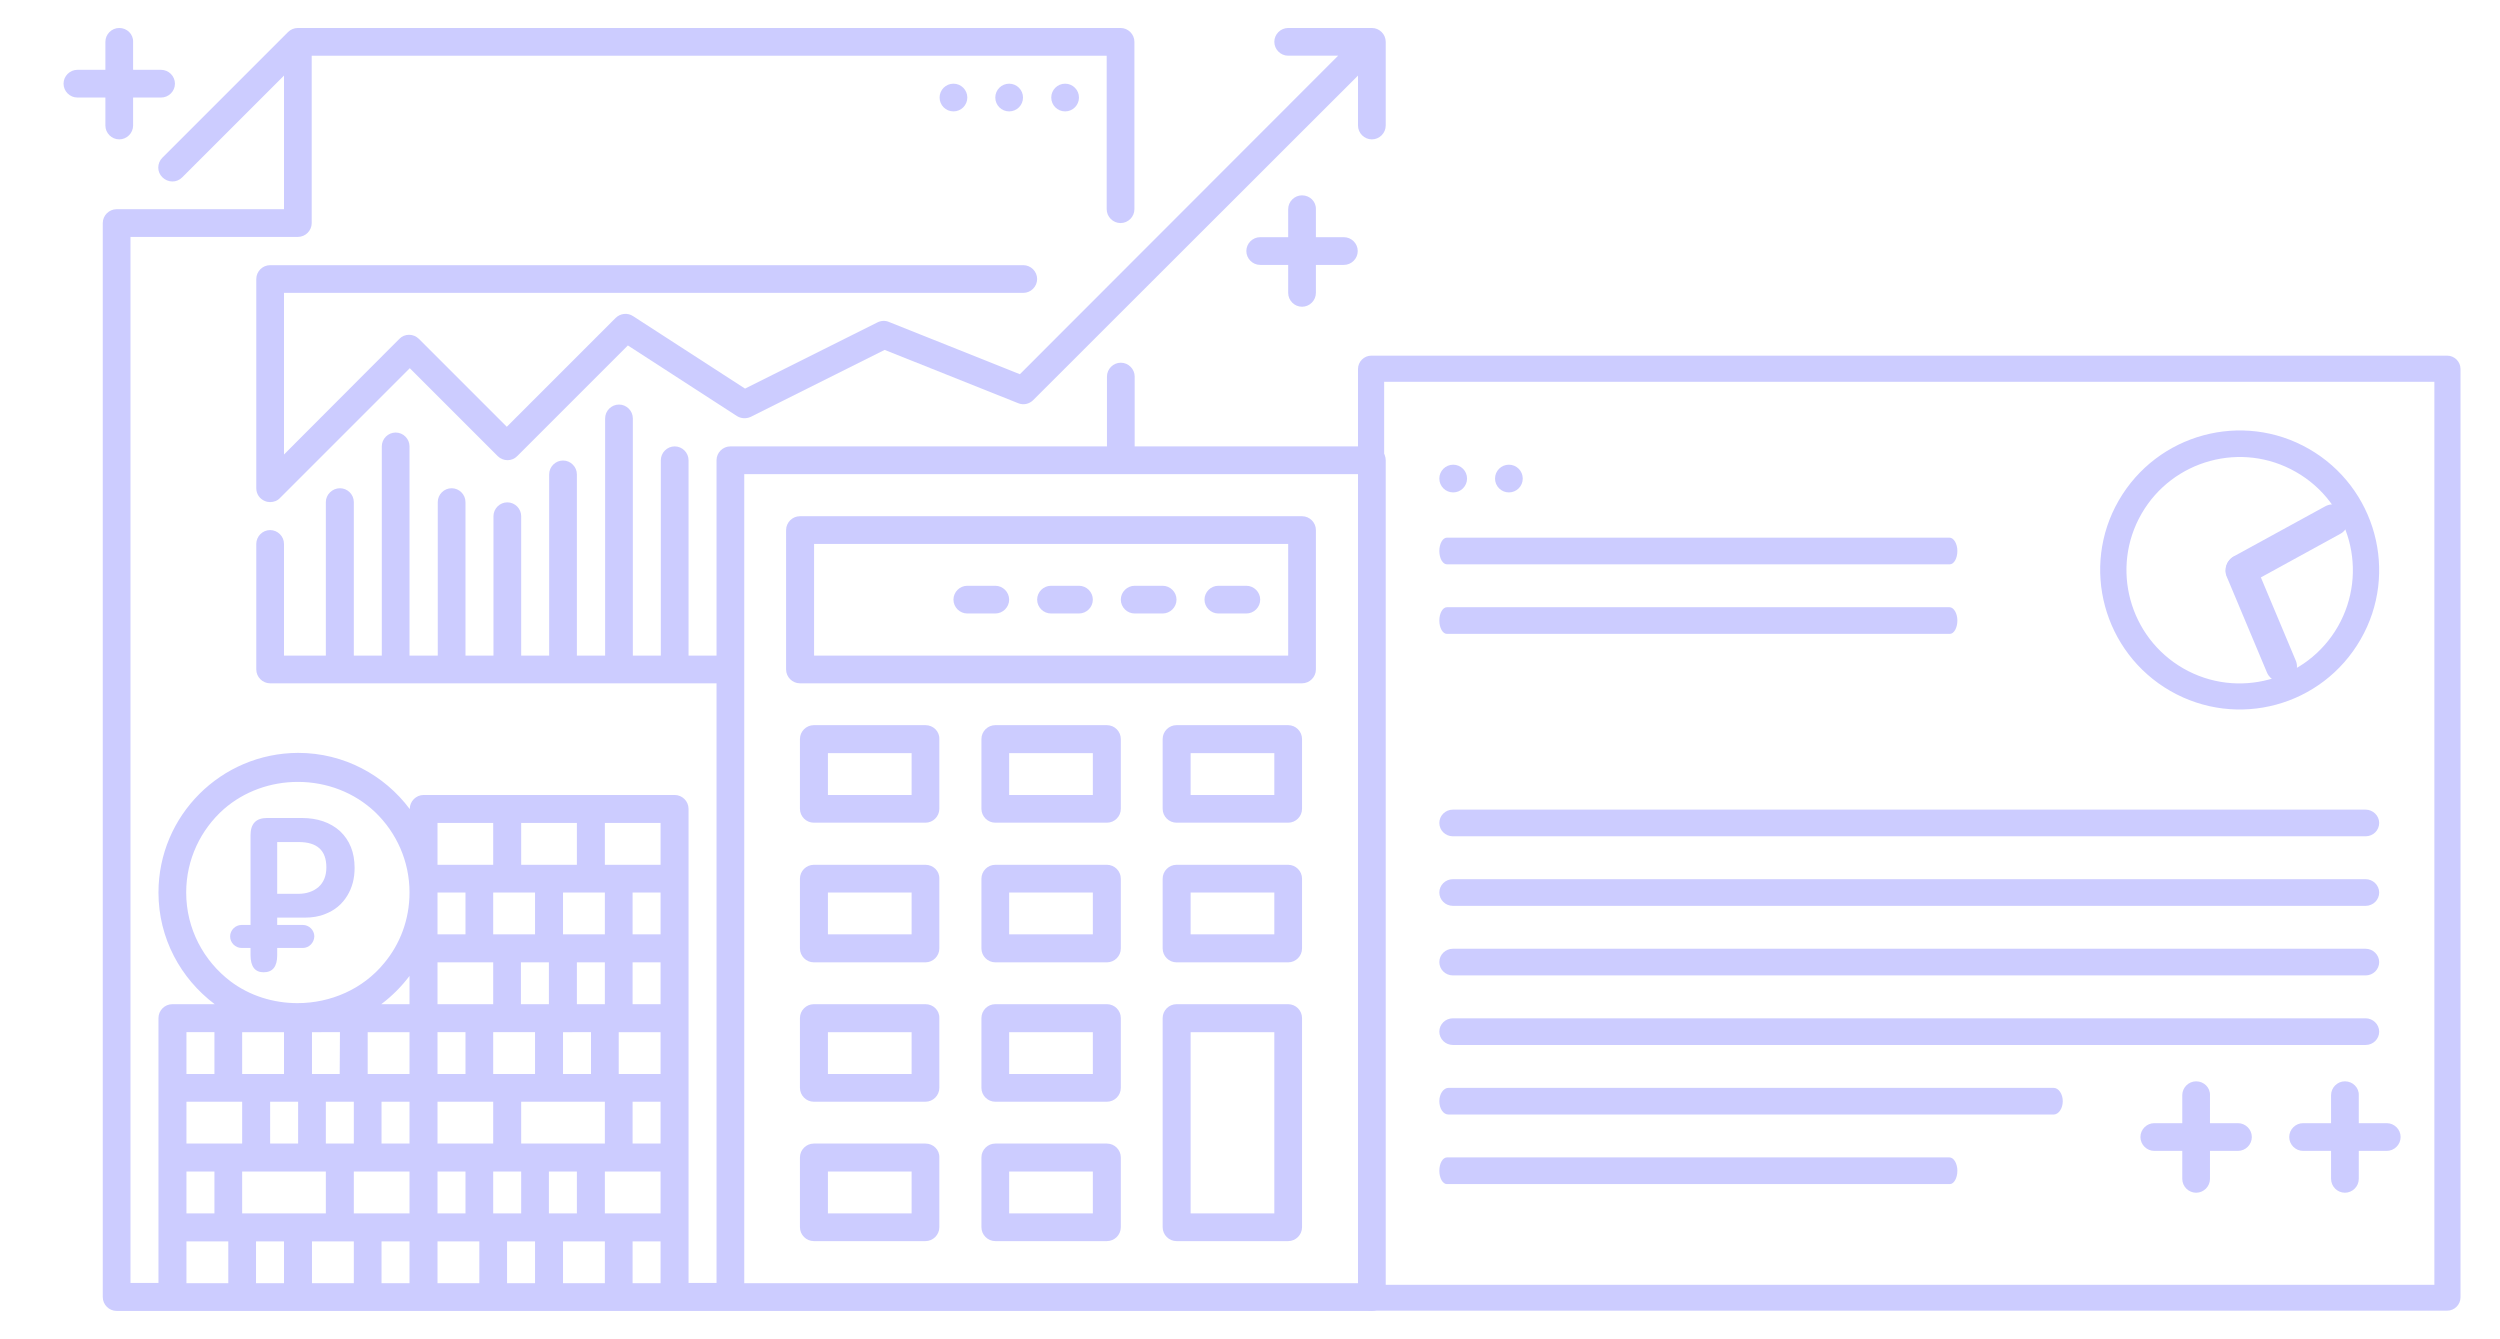 <?xml version="1.0" encoding="utf-8"?>
<!-- Generator: Adobe Illustrator 24.1.2, SVG Export Plug-In . SVG Version: 6.00 Build 0)  -->
<svg version="1.1" id="Layer_1_1_" xmlns="http://www.w3.org/2000/svg" xmlns:xlink="http://www.w3.org/1999/xlink" x="0px" y="0px"
	 viewBox="0 0 956 512" style="enable-background:new 0 0 956 512;" xml:space="preserve">
<style type="text/css">
	.st0{fill:#CCCCFF;}
</style>
<path class="st0" d="M524.6,170.7h-90.7V144c0-2.9-2.4-5.3-5.3-5.3s-5.3,2.4-5.3,5.3v26.7h-144c-2.9,0-5.3,2.4-5.3,5.3v74.7h-10.7
	V176c0-2.9-2.4-5.3-5.3-5.3s-5.3,2.4-5.3,5.3v74.7H242V160c0-2.9-2.4-5.3-5.3-5.3s-5.3,2.4-5.3,5.3v90.7h-10.8v-69.3
	c0-2.9-2.4-5.3-5.3-5.3s-5.3,2.4-5.3,5.3v69.3h-10.7v-53.3c0-2.9-2.4-5.3-5.3-5.3c-2.9,0-5.3,2.4-5.3,5.3v53.3H178V192
	c0-2.9-2.4-5.3-5.3-5.3c-2.9,0-5.3,2.4-5.3,5.3v58.7h-10.8v-80c0-2.9-2.4-5.3-5.3-5.3c-2.9,0-5.3,2.4-5.3,5.3v80h-10.7V192
	c0-2.9-2.4-5.3-5.3-5.3c-2.9,0-5.4,2.4-5.4,5.3v58.7h-16V208c0-2.9-2.4-5.3-5.3-5.3S98,205.1,98,208v48c0,2.9,2.4,5.3,5.3,5.3H274
	v229.3h-10.7V309.3c0-2.9-2.4-5.3-5.3-5.3h-96c-2.9,0-5.3,2.4-5.3,5.3v0.1c-9.7-13-25.2-21.5-42.7-21.5c-29.5,0.1-53.4,24-53.4,53.4
	c0,17.5,8.5,32.9,21.5,42.7H65.9c-2.9,0-5.3,2.4-5.3,5.3v101.3H49.9v-400h64c2.9,0,5.3-2.4,5.3-5.3v-64h304V80
	c0,2.9,2.4,5.3,5.3,5.3s5.3-2.4,5.3-5.3V16c0-2.9-2.4-5.3-5.3-5.3H113.9c-1.5,0-2.8,0.6-3.8,1.6l-48,48c-2.1,2.1-2.1,5.5,0,7.5
	c1,1,2.4,1.6,3.8,1.6s2.7-0.5,3.8-1.6l38.9-38.9V80h-64c-2.9,0-5.3,2.4-5.3,5.3V496c0,2.9,2.4,5.3,5.3,5.3h480
	c2.9,0,5.3-2.4,5.3-5.3V176C529.9,173.1,527.5,170.7,524.6,170.7z M129.9,410.7h-10.6v-16H130L129.9,410.7L129.9,410.7z
	 M135.3,421.3v16h-10.7v-16H135.3z M103.3,421.3H114v16h-10.7V421.3z M92.6,410.7v-16h16v16H92.6z M71.3,394.7H82v16H71.3V394.7z
	 M71.3,421.3h21.3v16H71.3V421.3z M71.3,448H82v16H71.3V448z M87.3,490.7h-16v-16h16V490.7z M92.6,448h32v16h-32V448z M108.6,490.7
	H97.9v-16h10.7V490.7z M135.3,490.7h-16v-16h16V490.7z M156.6,490.7h-10.7v-16h10.7V490.7z M156.6,464h-21.3v-16h21.3V464z
	 M156.6,437.3h-10.7v-16h10.7V437.3z M156.6,410.7h-16v-16h16V410.7z M156.6,384h-10.8c4.1-3.1,7.7-6.7,10.8-10.8V384z M113.9,299
	c11,0,21.6,4,29.6,11.6c8.1,7.8,13.1,18.7,13.1,30.7c0,10.3-3.6,19.7-9.7,27c-8.1,9.9-20.4,15.3-33.2,15.3l0,0
	c-9.1,0-18.2-2.8-25.5-8.3c-10.3-7.8-17-20.1-17-34c0-12.7,5.6-24.1,14.4-31.9C93.4,302.6,103.5,299,113.9,299L113.9,299z
	 M204.6,357.3h-16v-16h16V357.3z M209.9,368v16h-10.7v-16H209.9z M204.6,394.7v16h-16v-16H204.6z M199.3,421.3h32v16h-32V421.3z
	 M215.3,410.7v-16H226v16H215.3z M220.6,384v-16h10.7v16H220.6z M215.3,357.3v-16h16v16H215.3z M199.3,314.7h21.3v16h-21.3V314.7z
	 M167.3,314.7h21.3v16h-21.3V314.7z M167.3,341.3H178v16h-10.7V341.3z M167.3,368h21.3v16h-21.3V368z M167.3,394.7H178v16h-10.7
	V394.7z M167.3,421.3h21.3v16h-21.3V421.3z M167.3,448H178v16h-10.7V448z M183.3,490.7h-16v-16h16V490.7z M188.6,448h10.7v16h-10.7
	V448z M204.6,490.7h-10.7v-16h10.7V490.7z M209.9,448h10.7v16h-10.7V448z M231.3,490.7h-16v-16h16V490.7z M252.6,490.7h-10.7v-16
	h10.7V490.7z M252.6,464h-21.3v-16h21.3V464z M252.6,437.3h-10.7v-16h10.7V437.3z M252.6,410.7h-16v-16h16V410.7z M252.6,384h-10.7
	v-16h10.7V384z M252.6,357.3h-10.7v-16h10.7V357.3z M252.6,330.7h-21.3v-16h21.3V330.7z M519.3,490.7H284.6V181.3h234.7V490.7z"/>
<path class="st0" d="M305.9,261.3h192c2.9,0,5.3-2.4,5.3-5.3v-53.3c0-2.9-2.4-5.3-5.3-5.3h-192c-2.9,0-5.3,2.4-5.3,5.3V256
	C300.6,258.9,303,261.3,305.9,261.3z M311.3,208h181.3v42.7H311.3V208z"/>
<path class="st0" d="M353.9,277.3h-42.7c-2.9,0-5.3,2.4-5.3,5.3v26.7c0,2.9,2.4,5.3,5.3,5.3h42.7c2.9,0,5.3-2.4,5.3-5.3v-26.7
	C359.3,279.7,356.9,277.3,353.9,277.3z M348.6,304h-32v-16h32V304z"/>
<path class="st0" d="M423.3,277.3h-42.7c-2.9,0-5.3,2.4-5.3,5.3v26.7c0,2.9,2.4,5.3,5.3,5.3h42.7c2.9,0,5.3-2.4,5.3-5.3v-26.7
	C428.6,279.7,426.2,277.3,423.3,277.3z M417.9,304h-32v-16h32V304z"/>
<path class="st0" d="M492.6,277.3h-42.7c-2.9,0-5.3,2.4-5.3,5.3v26.7c0,2.9,2.4,5.3,5.3,5.3h42.7c2.9,0,5.3-2.4,5.3-5.3v-26.7
	C497.9,279.7,495.5,277.3,492.6,277.3z M487.3,304h-32v-16h32V304z"/>
<path class="st0" d="M353.9,330.7h-42.7c-2.9,0-5.3,2.4-5.3,5.3v26.7c0,2.9,2.4,5.3,5.3,5.3h42.7c2.9,0,5.3-2.4,5.3-5.3V336
	C359.3,333.1,356.9,330.7,353.9,330.7z M348.6,357.3h-32v-16h32V357.3z"/>
<path class="st0" d="M423.3,330.7h-42.7c-2.9,0-5.3,2.4-5.3,5.3v26.7c0,2.9,2.4,5.3,5.3,5.3h42.7c2.9,0,5.3-2.4,5.3-5.3V336
	C428.6,333.1,426.2,330.7,423.3,330.7z M417.9,357.3h-32v-16h32V357.3z"/>
<path class="st0" d="M492.6,330.7h-42.7c-2.9,0-5.3,2.4-5.3,5.3v26.7c0,2.9,2.4,5.3,5.3,5.3h42.7c2.9,0,5.3-2.4,5.3-5.3V336
	C497.9,333.1,495.5,330.7,492.6,330.7z M487.3,357.3h-32v-16h32V357.3z"/>
<path class="st0" d="M353.9,384h-42.7c-2.9,0-5.3,2.4-5.3,5.3V416c0,2.9,2.4,5.3,5.3,5.3h42.7c2.9,0,5.3-2.4,5.3-5.3v-26.7
	C359.3,386.4,356.9,384,353.9,384z M348.6,410.7h-32v-16h32V410.7z"/>
<path class="st0" d="M423.3,384h-42.7c-2.9,0-5.3,2.4-5.3,5.3V416c0,2.9,2.4,5.3,5.3,5.3h42.7c2.9,0,5.3-2.4,5.3-5.3v-26.7
	C428.6,386.4,426.2,384,423.3,384z M417.9,410.7h-32v-16h32V410.7z"/>
<path class="st0" d="M353.9,437.3h-42.7c-2.9,0-5.3,2.4-5.3,5.3v26.7c0,2.9,2.4,5.3,5.3,5.3h42.7c2.9,0,5.3-2.4,5.3-5.3v-26.7
	C359.3,439.7,356.9,437.3,353.9,437.3z M348.6,464h-32v-16h32V464z"/>
<path class="st0" d="M423.3,437.3h-42.7c-2.9,0-5.3,2.4-5.3,5.3v26.7c0,2.9,2.4,5.3,5.3,5.3h42.7c2.9,0,5.3-2.4,5.3-5.3v-26.7
	C428.6,439.7,426.2,437.3,423.3,437.3z M417.9,464h-32v-16h32V464z"/>
<path class="st0" d="M492.6,384h-42.7c-2.9,0-5.3,2.4-5.3,5.3v80c0,2.9,2.4,5.3,5.3,5.3h42.7c2.9,0,5.3-2.4,5.3-5.3v-80
	C497.9,386.4,495.5,384,492.6,384z M487.3,464h-32v-69.3h32V464z"/>
<circle class="st0" cx="407.3" cy="37.3" r="5.3"/>
<circle class="st0" cx="385.9" cy="37.3" r="5.3"/>
<circle class="st0" cx="364.6" cy="37.3" r="5.3"/>
<circle class="st0" cx="577" cy="183" r="5.3"/>
<circle class="st0" cx="555.7" cy="183" r="5.3"/>
<path class="st0" d="M524.6,10.7h-32c-2.9,0-5.3,2.4-5.3,5.3s2.4,5.3,5.3,5.3h19.1L390,143.1l-50.1-20c-1.4-0.6-3-0.5-4.4,0.2
	l-50.6,25.3l-42.8-27.7c-2.1-1.4-4.9-1.1-6.7,0.7l-41.6,41.6l-33.6-33.6c-2.1-2.1-5.5-2.1-7.5,0l-44.1,44.2V112h282.7
	c2.9,0,5.3-2.4,5.3-5.3s-2.4-5.3-5.3-5.3h-288c-2.9,0-5.3,2.4-5.3,5.3v80c0,2.2,1.3,4.1,3.3,4.9c0.7,0.3,1.4,0.4,2,0.4
	c1.4,0,2.8-0.5,3.8-1.6l49.6-49.6l33.6,33.6c2.1,2.1,5.5,2.1,7.5,0l42.3-42.3l41.7,27c1.6,1,3.6,1.1,5.3,0.3l51.2-25.6l51.1,20.4
	c2,0.8,4.2,0.3,5.7-1.2L519.3,28.9V48c0,2.9,2.4,5.3,5.3,5.3c2.9,0,5.3-2.4,5.3-5.3V16C529.9,13.1,527.5,10.7,524.6,10.7L524.6,10.7
	z"/>
<path class="st0" d="M476.6,224h-10.7c-2.9,0-5.3,2.4-5.3,5.3s2.4,5.3,5.3,5.3h10.7c2.9,0,5.3-2.4,5.3-5.3S479.5,224,476.6,224z"/>
<path class="st0" d="M444.6,224h-10.7c-2.9,0-5.3,2.4-5.3,5.3s2.4,5.3,5.3,5.3h10.7c2.9,0,5.3-2.4,5.3-5.3S447.5,224,444.6,224z"/>
<path class="st0" d="M412.6,224h-10.7c-2.9,0-5.3,2.4-5.3,5.3s2.4,5.3,5.3,5.3h10.7c2.9,0,5.3-2.4,5.3-5.3S415.5,224,412.6,224z"/>
<path class="st0" d="M380.6,224h-10.7c-2.9,0-5.3,2.4-5.3,5.3s2.4,5.3,5.3,5.3h10.7c2.9,0,5.3-2.4,5.3-5.3S383.5,224,380.6,224z"/>
<path class="st0" d="M497.9,74.7c-2.9,0-5.3,2.4-5.3,5.3v10.7h-10.7c-2.9,0-5.3,2.4-5.3,5.3s2.4,5.3,5.3,5.3h10.7V112
	c0,2.9,2.4,5.3,5.3,5.3s5.3-2.4,5.3-5.3v-10.7h10.7c2.9,0,5.3-2.4,5.3-5.3s-2.4-5.3-5.3-5.3h-10.7V80
	C503.3,77.1,500.9,74.7,497.9,74.7z"/>
<path class="st0" d="M45.6,10.7c-2.9,0-5.3,2.4-5.3,5.3v10.7H29.6c-2.9,0-5.3,2.4-5.3,5.3s2.4,5.3,5.3,5.3h10.7V48
	c0,2.9,2.4,5.3,5.3,5.3s5.3-2.4,5.3-5.3V37.3h10.7c2.9,0,5.3-2.4,5.3-5.3s-2.4-5.3-5.3-5.3H50.9V16C51,13.1,48.6,10.7,45.6,10.7z"/>
<path class="st0" d="M839.8,413.5c-2.9,0-5.3,2.4-5.3,5.3v10.7h-10.7c-2.9,0-5.3,2.4-5.3,5.3s2.4,5.3,5.3,5.3h10.7v10.7
	c0,2.9,2.4,5.3,5.3,5.3c2.9,0,5.3-2.4,5.3-5.3v-10.7h10.7c2.9,0,5.3-2.4,5.3-5.3s-2.4-5.3-5.3-5.3h-10.7v-10.7
	C845.2,415.9,842.8,413.5,839.8,413.5z"/>
<path class="st0" d="M896.7,413.5c-2.9,0-5.3,2.4-5.3,5.3v10.7h-10.7c-2.9,0-5.3,2.4-5.3,5.3s2.4,5.3,5.3,5.3h10.7v10.7
	c0,2.9,2.4,5.3,5.3,5.3c2.9,0,5.3-2.4,5.3-5.3v-10.7h10.7c2.9,0,5.3-2.4,5.3-5.3s-2.4-5.3-5.3-5.3H902v-10.7
	C902.1,415.9,899.7,413.5,896.7,413.5z"/>
<g>
	<path class="st0" d="M135.6,331.9c0,4-0.9,7.5-2.8,10.6c-2,3.3-4.8,5.6-8.4,7c-2.4,1-5,1.4-7.9,1.4H106v14.4c0,4.3-1.7,6.5-5.2,6.5
		c-3.3,0-5-2.2-5-6.6v-45.8c0-4.4,2.1-6.6,6.3-6.6h13.3c6,0,10.9,1.7,14.6,5C133.7,321.3,135.6,325.9,135.6,331.9z M124.8,331.7
		c0-6.5-3.5-9.7-10.6-9.7H106v19.8h8c3.2,0,5.8-0.9,7.8-2.6C123.8,337.4,124.8,334.9,124.8,331.7z"/>
</g>
<path class="st0" d="M115.8,362.5H92.4c-2.4,0-4.4-2-4.4-4.4l0,0c0-2.4,2-4.4,4.4-4.4h23.4c2.4,0,4.4,2,4.4,4.4l0,0
	C120.1,360.5,118.2,362.5,115.8,362.5z"/>
<g>
	<path class="st0" d="M930.9,146v345.3H529.3V146H930.9 M935.8,136H524.4c-2.8,0-5.1,2.3-5.1,5.1v355c0,2.8,2.3,5.1,5.1,5.1h411.4
		c2.8,0,5.1-2.3,5.1-5.1v-355C940.9,138.3,938.6,136,935.8,136L935.8,136z"/>
</g>
<path class="st0" d="M904.6,309.6h-349c-2.9,0-5.2,2.3-5.2,5.1s2.3,5.1,5.2,5.1h349c2.9,0,5.2-2.3,5.2-5.1S907.4,309.6,904.6,309.6
	L904.6,309.6z"/>
<path class="st0" d="M904.6,336.2h-349c-2.9,0-5.2,2.3-5.2,5.1s2.3,5.1,5.2,5.1h349c2.9,0,5.2-2.3,5.2-5.1S907.4,336.2,904.6,336.2
	L904.6,336.2z"/>
<path class="st0" d="M904.6,362.8h-349c-2.9,0-5.2,2.3-5.2,5.1s2.3,5.1,5.2,5.1h349c2.9,0,5.2-2.3,5.2-5.1S907.4,362.8,904.6,362.8
	L904.6,362.8z"/>
<path class="st0" d="M904.6,389.4h-349c-2.9,0-5.2,2.3-5.2,5.1s2.3,5.1,5.2,5.1h349c2.9,0,5.2-2.3,5.2-5.1S907.4,389.4,904.6,389.4
	L904.6,389.4z"/>
<path class="st0" d="M785.3,416H553.9c-1.9,0-3.5,2.3-3.5,5.1s1.5,5.1,3.5,5.1h231.4c1.9,0,3.5-2.3,3.5-5.1S787.2,416,785.3,416
	L785.3,416z"/>
<path class="st0" d="M745.5,442.6H553.3c-1.6,0-2.9,2.3-2.9,5.1s1.3,5.1,2.9,5.1h192.3c1.6,0,2.9-2.3,2.9-5.1
	S747.1,442.6,745.5,442.6L745.5,442.6z"/>
<path class="st0" d="M745.5,205.6H553.3c-1.6,0-2.9,2.3-2.9,5.1s1.3,5.1,2.9,5.1h192.3c1.6,0,2.9-2.3,2.9-5.1
	S747.1,205.6,745.5,205.6L745.5,205.6z"/>
<path class="st0" d="M745.5,232.2H553.3c-1.6,0-2.9,2.3-2.9,5.1s1.3,5.1,2.9,5.1h192.3c1.6,0,2.9-2.3,2.9-5.1
	S747.1,232.2,745.5,232.2L745.5,232.2z"/>
<path class="st0" d="M894,239.6c-11.9,20.7-38.4,27.9-59.1,16c-20.7-11.9-27.9-38.4-16-59.1s38.4-27.9,59.1-16
	C898.7,192.3,905.9,218.8,894,239.6 M902.7,244.5c14.7-25.5,5.8-58.1-19.7-72.8s-58.1-5.8-72.8,19.7s-5.8,58.1,19.7,72.8
	C855.5,278.9,888,270.1,902.7,244.5L902.7,244.5z"/>
<g>
	<line class="st0" x1="897.3" y1="196" x2="851.9" y2="220.9"/>
	<path class="st0" d="M854.3,212.7l34.9-19.1c3-1.6,6.7-0.5,8.2,2.5l0,0c1.5,2.9,0.4,6.5-2.4,8l-35,19.2c-3,1.6-6.7,0.5-8.2-2.5l0,0
		C850.3,217.9,851.4,214.3,854.3,212.7z"/>
</g>
<g>
	<line class="st0" x1="854.7" y1="212.7" x2="874.8" y2="260.4"/>
	<path class="st0" d="M866.9,257.2l-15.4-36.7c-1.3-3.1,0.2-6.7,3.3-7.9l0,0c3-1.2,6.5,0.3,7.7,3.3l15.4,36.7
		c1.3,3.1-0.2,6.7-3.3,7.9l0,0C871.6,261.7,868.2,260.2,866.9,257.2z"/>
</g>
</svg>
